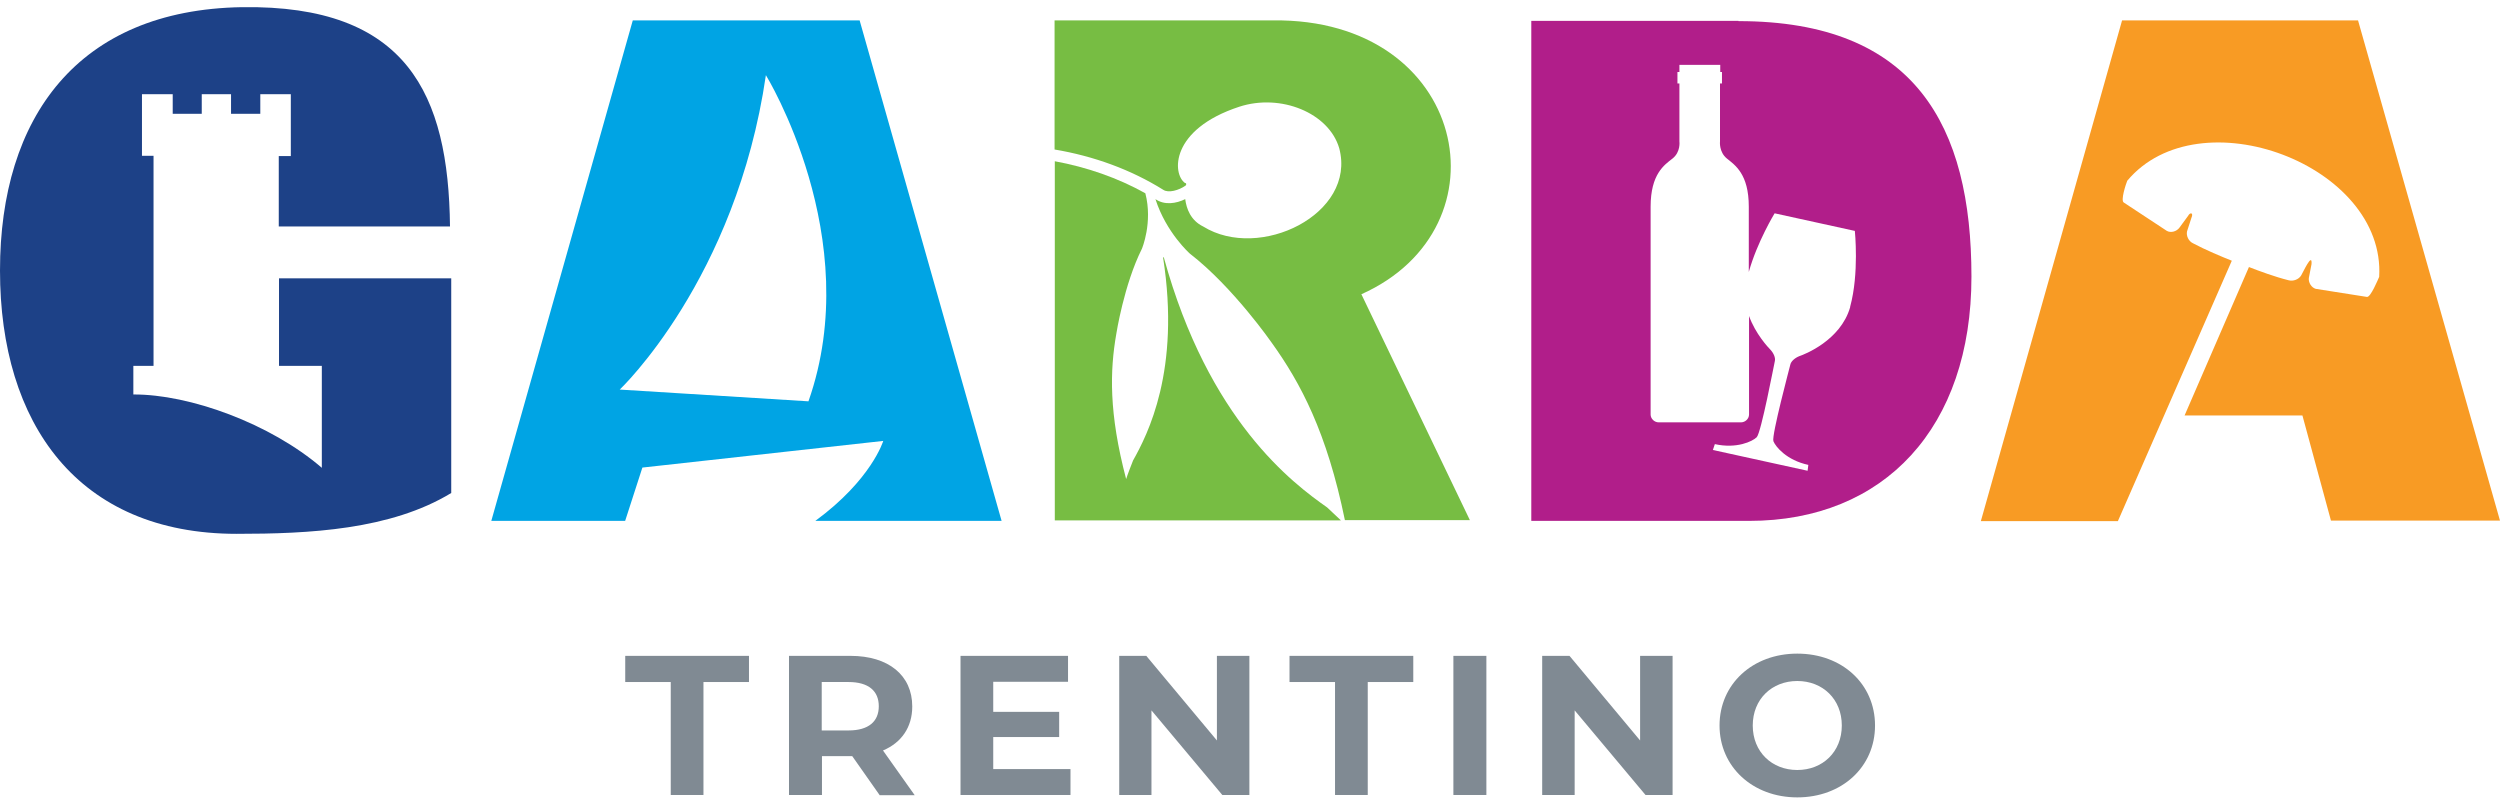<svg width="174" height="56" viewBox="0 0 174 56" fill="none" xmlns="http://www.w3.org/2000/svg">
<g clip-path="url(#clip0_12336_3735)">
<path d="M56.251 27.931L43.134 27.114C43.134 27.114 51.234 19.456 53.306 5.23C53.306 5.23 60.276 16.546 56.269 27.931M56.714 36.252H69.711L59.83 1.418H44.042L34.195 36.252H43.511L44.71 32.543L61.474 30.688C61.474 30.688 60.669 33.377 56.748 36.252" fill="#00A4E4"/>
<path d="M19.419 19.389V25.464H22.399V32.56C18.82 29.48 13.203 27.438 9.281 27.455V25.464H10.686V10.846H9.881V6.558H12.021V7.919H14.042V6.558H16.08V7.919H18.117V6.558H20.241V10.863H19.402V15.764H31.32C31.218 6.558 28.341 0.329 16.833 0.499C5.411 0.687 0 8.174 0 18.827C0 29.48 5.411 37.155 16.474 37.155C21.491 37.155 27.176 36.883 31.406 34.313V19.372H19.419V19.389Z" fill="#1D4187"/>
<path d="M82.474 12.736C81.584 12.106 81.43 9.009 86.259 7.427C89.136 6.491 92.492 7.852 93.211 10.319C94.427 14.897 87.663 18.198 83.742 15.765C82.868 15.34 82.577 14.523 82.491 13.859C81.875 14.165 81.053 14.302 80.419 13.859C81.173 16.207 82.817 17.654 82.817 17.654C85.831 19.985 88.519 23.865 88.519 23.865C90.523 26.656 92.355 30.094 93.605 36.203H102.304C102.304 36.203 95.061 21.108 94.752 20.479C105.147 15.833 102.133 1.249 88.588 1.419H73.398V10.405C76.121 10.864 78.707 11.8 80.967 13.213C81.327 13.451 82.046 13.246 82.509 12.923C82.543 12.889 82.611 12.804 82.509 12.736" fill="#77BD43"/>
<path d="M80.949 17.91C82.182 25.79 79.87 30.248 78.86 32.052C78.86 32.052 78.449 33.09 78.38 33.345C77.164 28.733 77.25 25.79 77.695 23.237C77.695 23.237 78.226 19.816 79.476 17.315C79.476 17.315 80.247 15.494 79.716 13.452C77.798 12.38 75.64 11.631 73.414 11.223V36.221H93.33C92.919 35.83 92.371 35.319 92.371 35.319C89.973 33.635 84.117 29.261 81 17.91" fill="#77BD43"/>
<path d="M156.533 18.588C157.235 18.861 158.331 19.269 159.29 19.507C159.598 19.593 159.992 19.456 160.163 19.167C160.249 19.048 160.951 17.482 160.882 18.384L160.694 19.354C160.66 19.678 160.882 20.018 161.173 20.103L164.735 20.665C164.992 20.716 165.506 19.456 165.591 19.269C166.054 11.475 153.056 6.608 148.056 12.581C147.971 12.786 147.577 13.96 147.816 14.096L150.813 16.07C151.087 16.223 151.481 16.121 151.686 15.849L152.286 15.032C152.44 14.742 152.68 14.811 152.526 15.151L152.217 16.104C152.149 16.427 152.337 16.785 152.611 16.921C153.502 17.397 154.649 17.874 155.334 18.146L147.405 36.27H137.867L147.697 1.418H164.119L173.999 36.235H162.235L160.249 28.918H152.046L156.533 18.571V18.588Z" fill="#F89B24"/>
<path d="M120.997 1.453H106.578V36.254H121.733C131.169 36.254 137.213 29.736 137.213 19.253C137.213 8.771 133.309 1.47 120.997 1.47M128.771 21.38C128.103 23.712 125.552 24.682 125.244 24.784C124.935 24.903 124.661 25.141 124.61 25.363C124.559 25.584 123.291 30.314 123.428 30.706C123.583 31.097 124.353 32.033 125.86 32.357L125.809 32.765L119.216 31.319L119.353 30.91C120.86 31.25 121.973 30.723 122.264 30.434C122.572 30.144 123.48 25.328 123.531 25.124C123.583 24.903 123.446 24.58 123.223 24.341C123.069 24.188 122.178 23.235 121.733 21.993V28.851C121.733 29.14 121.476 29.396 121.168 29.396H115.449C115.14 29.396 114.883 29.14 114.883 28.851V14.386C114.883 12.106 115.842 11.476 116.407 11.034C116.99 10.574 116.887 9.843 116.887 9.843V5.81H116.75V5.01H116.887V4.516H119.73V5.01H119.849V5.81H119.712V9.843C119.712 9.843 119.627 10.574 120.192 11.034C120.757 11.493 121.716 12.106 121.716 14.386V18.93C122.298 16.837 123.514 14.846 123.514 14.846L129.097 16.071C129.097 16.071 129.405 19.032 128.771 21.346" fill="#B11E8A"/>
<path d="M46.684 47.469H43.516V45.648H52.129V47.469H48.961V55.331H46.684V47.469Z" fill="#808A93"/>
<path d="M74.506 53.528V55.331H66.852V45.648H74.335V47.452H69.129V49.545H73.718V51.298H69.129V53.528H74.506Z" fill="#808A93"/>
<path d="M86.957 45.648V55.331H85.073L80.142 49.443V55.331H77.898V45.648H79.782L84.697 51.536V45.648H86.957Z" fill="#808A93"/>
<path d="M92.918 47.469H89.75V45.648H98.364V47.469H95.195V55.331H92.918V47.469Z" fill="#808A93"/>
<path d="M103.452 45.648H101.156V55.331H103.452V45.648Z" fill="#808A93"/>
<path d="M116.412 45.648V55.331H114.528L109.596 49.443V55.331H107.336V45.648H109.237L114.151 51.536V45.648H116.412Z" fill="#808A93"/>
<path d="M61.216 55.331L59.315 52.626H57.209V55.331H54.914V45.648H59.195C61.832 45.648 63.493 46.993 63.493 49.171C63.493 50.617 62.74 51.69 61.456 52.234L63.665 55.348H61.216V55.331ZM59.058 47.469H57.192V50.839H59.058C60.462 50.839 61.164 50.209 61.164 49.154C61.164 48.099 60.462 47.469 59.058 47.469Z" fill="#808A93"/>
<path d="M119.68 50.495C119.68 47.619 121.974 45.492 125.091 45.492C128.208 45.492 130.502 47.602 130.502 50.495C130.502 53.388 128.19 55.498 125.091 55.498C121.991 55.498 119.68 53.371 119.68 50.495ZM128.19 50.495C128.19 48.657 126.855 47.398 125.091 47.398C123.327 47.398 121.991 48.657 121.991 50.495C121.991 52.333 123.327 53.592 125.091 53.592C126.855 53.592 128.19 52.333 128.19 50.495Z" fill="#808A93"/>
</g>
<defs>
<clipPath id="clip0_12336_3735">
<rect width="174" height="55" fill="white" transform="translate(0 0.5)"/>
</clipPath>
</defs>
</svg>